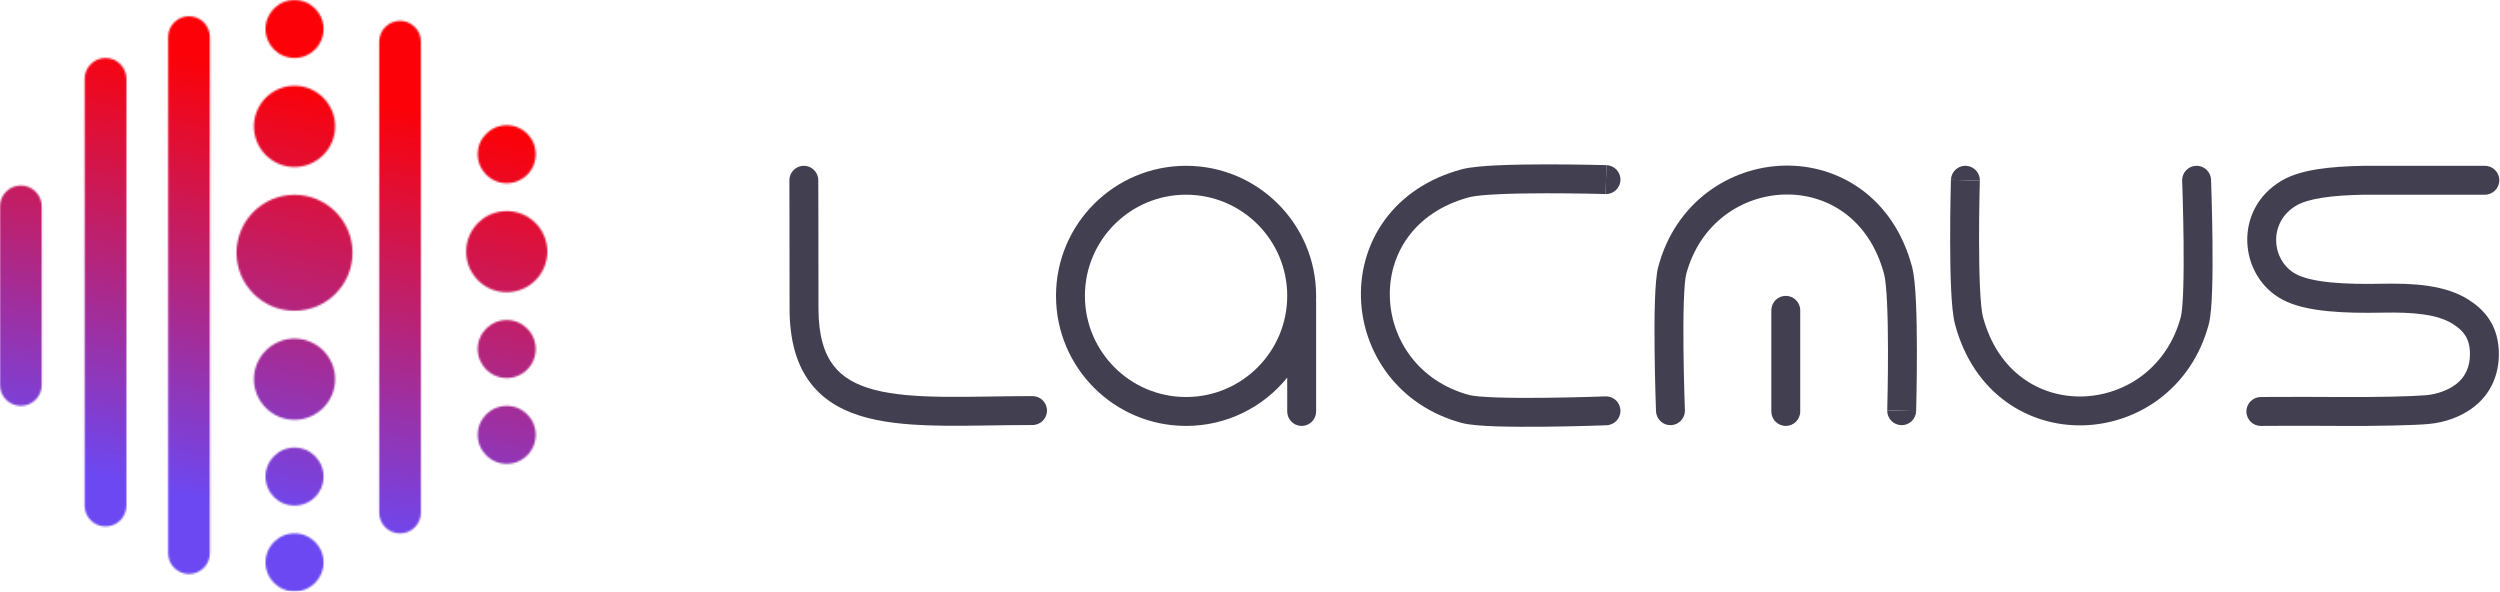 <svg width="1384" height="328" viewBox="0 0 1384 328" fill="none" xmlns="http://www.w3.org/2000/svg">
<path d="M855.555 91.001C864.447 90.989 872.882 91.097 879.09 91.207C882.195 91.262 884.748 91.318 886.525 91.36C887.414 91.382 888.11 91.4 888.585 91.412C888.822 91.418 889.005 91.423 889.128 91.427C889.19 91.428 889.237 91.43 889.269 91.431C889.285 91.431 889.297 91.431 889.306 91.432H889.317C889.317 91.432 889.319 91.432 889.092 99.429L888.863 107.425H888.855C888.848 107.425 888.837 107.424 888.822 107.424C888.793 107.423 888.748 107.421 888.69 107.42C888.572 107.417 888.396 107.412 888.165 107.406C887.703 107.394 887.02 107.376 886.145 107.355C884.394 107.314 881.874 107.259 878.805 107.204C872.662 107.095 864.335 106.989 855.576 107.001C846.803 107.013 837.667 107.144 829.887 107.502C821.812 107.873 816.036 108.464 813.452 109.156C782.459 117.461 768.813 141.055 769.409 164.275C770.012 187.752 785.158 211.119 813.452 218.7C815.629 219.283 821.144 219.785 829.228 220.047C836.953 220.297 846.135 220.315 854.994 220.225C863.839 220.134 872.292 219.935 878.539 219.76C881.661 219.672 884.228 219.59 886.013 219.53C886.905 219.5 887.601 219.476 888.073 219.459C888.309 219.45 888.489 219.444 888.609 219.439C888.67 219.437 888.715 219.435 888.745 219.434C888.76 219.433 888.771 219.433 888.778 219.433H888.788L889.2 219.427C893.432 219.481 896.924 222.846 897.086 227.123C897.254 231.538 893.81 235.253 889.395 235.421L889.092 227.427C889.395 235.421 889.395 235.421 889.395 235.421H889.391C889.388 235.421 889.385 235.422 889.381 235.422C889.372 235.422 889.36 235.422 889.344 235.423C889.311 235.424 889.264 235.425 889.201 235.428C889.076 235.432 888.889 235.44 888.648 235.448C888.164 235.466 887.456 235.491 886.551 235.521C884.741 235.582 882.144 235.665 878.989 235.754C872.682 235.931 864.128 236.132 855.158 236.224C846.203 236.315 836.764 236.3 828.709 236.039C821.012 235.79 813.587 235.301 809.312 234.155C773.729 224.621 754.187 194.782 753.415 164.686C752.636 134.332 770.929 103.986 809.312 93.701C813.832 92.49 821.323 91.879 829.15 91.519C837.272 91.145 846.677 91.013 855.555 91.001Z" fill="#413F50"/>
<path d="M1308.64 91.787C1317.59 91.802 1353.42 91.786 1375.61 91.787C1380.02 91.787 1383.61 95.369 1383.61 99.787C1383.61 104.205 1380.02 107.787 1375.61 107.787C1353.54 107.786 1317.89 107.802 1308.72 107.787C1299.76 107.959 1291.99 108.464 1285.54 109.478C1278.99 110.508 1274.35 111.982 1271.31 113.752C1255.42 123.028 1257.37 144.404 1271.06 151.738C1275.14 153.926 1281.64 155.477 1290.27 156.333C1298.73 157.172 1308.44 157.278 1318.43 157.083C1335.59 156.748 1353.69 157.564 1366.84 166.069C1370.91 168.701 1375.15 172.187 1378.33 177.22C1381.56 182.337 1383.37 188.533 1383.37 196.055C1383.37 206.135 1379.79 218.135 1368.09 226.338C1362.21 230.459 1354.18 233.887 1344.17 234.75C1335.86 235.467 1315.53 235.922 1295.55 235.787C1283.58 235.706 1272.61 235.706 1264.62 235.727C1260.63 235.737 1257.39 235.752 1255.15 235.765C1254.03 235.771 1253.16 235.776 1252.57 235.78C1252.27 235.782 1252.05 235.784 1251.9 235.785C1251.82 235.786 1251.76 235.786 1251.73 235.786C1251.71 235.786 1251.69 235.787 1251.68 235.787H1251.67C1247.25 235.823 1243.64 232.27 1243.61 227.853C1243.57 223.434 1247.12 219.823 1251.54 219.787H1251.6C1251.64 219.787 1251.7 219.787 1251.78 219.786C1251.93 219.785 1252.16 219.783 1252.46 219.781C1253.05 219.777 1253.93 219.771 1255.06 219.765C1257.32 219.752 1260.57 219.737 1264.58 219.727C1272.6 219.706 1283.63 219.706 1295.66 219.787C1315.6 219.922 1335.29 219.458 1342.8 218.81C1349.86 218.2 1355.22 215.819 1358.91 213.236C1365.24 208.8 1367.37 202.426 1367.37 196.055C1367.37 191.224 1366.25 188.055 1364.8 185.761C1363.3 183.381 1361.1 181.41 1358.16 179.505C1349.61 173.98 1336.28 172.737 1318.74 173.08C1308.53 173.279 1298.09 173.187 1288.69 172.255C1279.47 171.34 1270.42 169.548 1263.5 165.842C1239.34 152.895 1236.02 115.827 1263.25 99.934C1268.76 96.717 1275.64 94.837 1283.05 93.673C1290.55 92.495 1299.16 91.966 1308.47 91.789L1308.55 91.787H1308.64Z" fill="#413F50"/>
<path fill-rule="evenodd" clip-rule="evenodd" d="M656.606 91.787C696.37 91.787 728.606 124.023 728.606 163.787C728.606 164.54 728.592 165.29 728.569 166.037C728.592 166.284 728.606 166.534 728.606 166.787V227.787C728.605 232.205 725.024 235.787 720.606 235.787C716.187 235.787 712.606 232.205 712.606 227.787V209.045C699.406 225.357 679.224 235.787 656.606 235.787C616.841 235.787 584.606 203.552 584.606 163.787C584.606 124.023 616.841 91.787 656.606 91.787ZM656.606 107.787C625.678 107.787 600.606 132.859 600.606 163.787C600.606 194.715 625.678 219.787 656.606 219.787C687.533 219.787 712.605 194.715 712.606 163.787C712.606 132.859 687.533 107.787 656.606 107.787Z" fill="#413F50"/>
<path d="M988.606 163.787C993.024 163.787 996.606 167.369 996.606 171.787V227.787C996.606 232.205 993.024 235.787 988.606 235.787C984.187 235.787 980.606 232.205 980.606 227.787V171.787C980.606 167.369 984.187 163.787 988.606 163.787Z" fill="#413F50"/>
<path d="M444.969 91.787C449.387 91.77 452.983 95.338 453 99.756V99.834C453 99.886 453.001 99.963 453.001 100.065C453.002 100.271 453.004 100.578 453.005 100.984C453.008 101.796 453.012 103.006 453.017 104.596C453.026 107.776 453.039 112.48 453.052 118.575C453.078 130.765 453.105 148.521 453.106 170.787C453.106 186.047 456.424 195.843 461.442 202.373C466.44 208.877 473.912 213.165 484.3 215.854C494.796 218.571 507.642 219.493 522.617 219.671C537.857 219.852 553.677 219.287 571.608 219.287C576.027 219.287 579.608 222.869 579.608 227.287C579.608 231.705 576.027 235.287 571.608 235.287C554.79 235.287 537.422 235.847 522.427 235.669C507.168 235.488 492.732 234.565 480.291 231.345C467.742 228.096 456.618 222.354 448.756 212.123C440.914 201.919 437.106 188.277 437.106 170.787C437.105 148.533 437.078 130.789 437.052 118.609C437.039 112.519 437.026 107.82 437.017 104.644C437.012 103.057 437.008 101.85 437.005 101.04C437.004 100.635 437.002 100.329 437.001 100.125C437.001 100.023 437 99.946 437 99.894V99.818C436.983 95.4 440.551 91.804 444.969 91.787Z" fill="#413F50"/>
<path d="M1215.73 91.793C1220.14 91.625 1223.86 95.069 1224.03 99.484L1216.03 99.787C1223.88 99.489 1224.02 99.484 1224.03 99.484V99.488C1224.03 99.49 1224.03 99.494 1224.03 99.498C1224.03 99.507 1224.03 99.519 1224.03 99.535C1224.03 99.567 1224.03 99.615 1224.03 99.678C1224.04 99.803 1224.05 99.99 1224.05 100.231C1224.07 100.715 1224.1 101.423 1224.13 102.328C1224.19 104.138 1224.27 106.735 1224.36 109.89C1224.54 116.197 1224.74 124.751 1224.83 133.721C1224.92 142.675 1224.91 152.115 1224.64 160.17C1224.4 167.867 1223.91 175.291 1222.76 179.567C1213.23 215.15 1183.39 234.691 1153.29 235.464C1122.94 236.243 1092.59 217.95 1082.31 179.567C1081.1 175.047 1080.48 167.556 1080.12 159.728C1079.75 151.606 1079.62 142.202 1079.61 133.324C1079.59 124.432 1079.7 115.997 1079.81 109.789C1079.87 106.683 1079.92 104.131 1079.97 102.353C1079.99 101.465 1080.01 100.769 1080.02 100.294C1080.02 100.057 1080.03 99.874 1080.03 99.751C1080.03 99.689 1080.04 99.642 1080.04 99.61C1080.04 99.594 1080.04 99.582 1080.04 99.573V99.561C1080.04 99.561 1080.04 99.56 1088.03 99.787L1096.03 100.016V100.024C1096.03 100.031 1096.03 100.042 1096.03 100.057C1096.03 100.086 1096.03 100.131 1096.03 100.189C1096.02 100.307 1096.02 100.483 1096.01 100.714C1096 101.176 1095.98 101.859 1095.96 102.734C1095.92 104.485 1095.86 107.005 1095.81 110.074C1095.7 116.217 1095.59 124.544 1095.61 133.303C1095.62 142.076 1095.75 151.212 1096.11 158.992C1096.48 167.067 1097.07 172.842 1097.76 175.427C1106.07 206.42 1129.66 220.066 1152.88 219.47C1176.36 218.867 1199.72 203.72 1207.31 175.427C1207.89 173.25 1208.39 167.735 1208.65 159.651C1208.9 151.926 1208.92 142.744 1208.83 133.885C1208.74 125.04 1208.54 116.587 1208.37 110.34C1208.28 107.218 1208.2 104.651 1208.14 102.866C1208.11 101.974 1208.08 101.278 1208.06 100.806C1208.06 100.57 1208.05 100.39 1208.04 100.269C1208.04 100.209 1208.04 100.164 1208.04 100.134C1208.04 100.119 1208.04 100.108 1208.04 100.101V100.091L1208.03 99.679C1208.09 95.447 1211.45 91.955 1215.73 91.793Z" fill="#413F50"/>
<path d="M987.51 91.696C1017.86 90.917 1048.21 109.21 1058.49 147.593C1059.71 152.113 1060.32 159.604 1060.68 167.432C1061.05 175.554 1061.18 184.958 1061.19 193.836C1061.21 202.728 1061.1 211.163 1060.99 217.371C1060.93 220.477 1060.88 223.029 1060.84 224.807C1060.81 225.696 1060.8 226.391 1060.78 226.866C1060.78 227.103 1060.77 227.286 1060.77 227.409C1060.77 227.471 1060.77 227.518 1060.76 227.55C1060.76 227.566 1060.76 227.578 1060.76 227.587V227.599C1060.76 227.599 1060.61 227.596 1052.77 227.373L1044.77 227.145V227.136C1044.77 227.129 1044.77 227.118 1044.77 227.103C1044.77 227.074 1044.77 227.029 1044.78 226.971C1044.78 226.853 1044.78 226.677 1044.79 226.446C1044.8 225.984 1044.82 225.301 1044.84 224.426C1044.88 222.675 1044.94 220.155 1044.99 217.086C1045.1 210.943 1045.21 202.616 1045.19 193.857C1045.18 185.084 1045.05 175.949 1044.69 168.168C1044.32 160.093 1043.73 154.318 1043.04 151.733C1034.73 120.74 1011.14 107.095 987.92 107.69C964.443 108.293 941.077 123.44 933.495 151.733C932.912 153.91 932.41 159.426 932.148 167.509C931.898 175.234 931.88 184.416 931.971 193.275C932.061 202.12 932.26 210.573 932.436 216.82C932.523 219.942 932.605 222.509 932.665 224.294C932.695 225.186 932.719 225.882 932.736 226.354C932.745 226.59 932.751 226.77 932.756 226.891C932.758 226.951 932.761 226.996 932.762 227.026C932.762 227.041 932.762 227.052 932.763 227.06V227.069L932.769 227.481C932.715 231.713 929.349 235.205 925.072 235.367C920.657 235.535 916.942 232.091 916.774 227.676L924.769 227.373C916.824 227.674 916.774 227.676 916.774 227.676V227.672C916.774 227.67 916.774 227.666 916.773 227.662C916.773 227.654 916.773 227.641 916.773 227.625C916.771 227.593 916.77 227.545 916.768 227.482C916.763 227.357 916.756 227.17 916.747 226.929C916.73 226.445 916.704 225.737 916.674 224.832C916.613 223.022 916.53 220.426 916.441 217.27C916.264 210.963 916.064 202.409 915.972 193.439C915.88 184.485 915.895 175.045 916.156 166.99C916.406 159.293 916.894 151.869 918.04 147.593C927.575 112.01 957.413 92.469 987.51 91.696Z" fill="#413F50"/>
<path d="M1052.77 227.373L1060.76 227.601C1060.64 232.017 1056.96 235.495 1052.54 235.369C1048.12 235.243 1044.65 231.561 1044.77 227.145L1052.77 227.373Z" fill="#413F50"/>
<path d="M889.319 91.432C893.736 91.558 897.214 95.24 897.088 99.656C896.962 104.072 893.28 107.55 888.863 107.425L889.092 99.429L889.319 91.432Z" fill="#413F50"/>
<path d="M1088.26 91.791C1092.68 91.917 1096.16 95.599 1096.03 100.016L1088.03 99.787L1080.04 99.559C1080.16 95.143 1083.85 91.665 1088.26 91.791Z" fill="#413F50"/>
<mask id="mask0_2878_84482" style="mask-type:alpha" maskUnits="userSpaceOnUse" x="0" y="0" width="303" height="328">
<path d="M0 114.267C0 107.885 5.173 102.712 11.555 102.712C17.937 102.712 23.11 107.885 23.11 114.267V213.127C23.11 219.509 17.937 224.682 11.555 224.682C5.173 224.682 0 219.509 0 213.127V114.267Z" fill="#D9D9D9"/>
<path d="M46.862 43.653C46.862 37.271 52.036 32.097 58.417 32.097C64.799 32.097 69.972 37.271 69.972 43.653V279.89C69.972 286.272 64.799 291.445 58.417 291.445C52.036 291.445 46.862 286.272 46.862 279.89V43.653Z" fill="#D9D9D9"/>
<path d="M93.083 20.542C93.083 14.161 98.256 8.987 104.638 8.987C111.019 8.987 116.193 14.161 116.193 20.542V306.21C116.193 312.591 111.019 317.765 104.638 317.765C98.256 317.765 93.083 312.591 93.083 306.21V20.542Z" fill="#D9D9D9"/>
<path d="M209.917 23.11C209.917 16.729 215.091 11.555 221.472 11.555C227.854 11.555 233.028 16.729 233.028 23.11V283.742C233.028 290.123 227.854 295.297 221.472 295.297C215.091 295.297 209.917 290.123 209.917 283.742V23.11Z" fill="#D9D9D9"/>
<path d="M195.153 139.945C195.153 157.672 180.782 172.042 163.055 172.042C145.328 172.042 130.958 157.672 130.958 139.945C130.958 122.218 145.328 107.847 163.055 107.847C180.782 107.847 195.153 122.218 195.153 139.945Z" fill="#D9D9D9"/>
<path d="M185.523 69.972C185.523 82.381 175.464 92.441 163.055 92.441C150.646 92.441 140.587 82.381 140.587 69.972C140.587 57.564 150.646 47.504 163.055 47.504C175.464 47.504 185.523 57.564 185.523 69.972Z" fill="#D9D9D9"/>
<path d="M185.523 209.917C185.523 222.326 175.464 232.386 163.055 232.386C150.646 232.386 140.587 222.326 140.587 209.917C140.587 197.509 150.646 187.449 163.055 187.449C175.464 187.449 185.523 197.509 185.523 209.917Z" fill="#D9D9D9"/>
<path d="M179.104 16.049C179.104 24.912 171.919 32.097 163.055 32.097C154.192 32.097 147.006 24.912 147.006 16.049C147.006 7.185 154.192 0 163.055 0C171.919 0 179.104 7.185 179.104 16.049Z" fill="#D9D9D9"/>
<path d="M179.104 263.841C179.104 272.705 171.919 279.89 163.055 279.89C154.192 279.89 147.006 272.705 147.006 263.841C147.006 254.978 154.192 247.792 163.055 247.792C171.919 247.792 179.104 254.978 179.104 263.841Z" fill="#D9D9D9"/>
<path d="M179.104 311.345C179.104 320.209 171.919 327.394 163.055 327.394C154.192 327.394 147.006 320.209 147.006 311.345C147.006 302.482 154.192 295.297 163.055 295.297C171.919 295.297 179.104 302.482 179.104 311.345Z" fill="#D9D9D9"/>
<path d="M303 139.303C303 151.712 292.941 161.771 280.532 161.771C268.123 161.771 258.064 151.712 258.064 139.303C258.064 126.894 268.123 116.835 280.532 116.835C292.941 116.835 303 126.894 303 139.303Z" fill="#D9D9D9"/>
<path d="M296.581 85.379C296.581 94.243 289.395 101.428 280.532 101.428C271.668 101.428 264.483 94.243 264.483 85.379C264.483 76.516 271.668 69.331 280.532 69.331C289.395 69.331 296.581 76.516 296.581 85.379Z" fill="#D9D9D9"/>
<path d="M296.581 193.227C296.581 202.09 289.395 209.275 280.532 209.275C271.668 209.275 264.483 202.09 264.483 193.227C264.483 184.363 271.668 177.178 280.532 177.178C289.395 177.178 296.581 184.363 296.581 193.227Z" fill="#D9D9D9"/>
<path d="M296.581 240.731C296.581 249.594 289.395 256.78 280.532 256.78C271.668 256.78 264.483 249.594 264.483 240.731C264.483 231.867 271.668 224.682 280.532 224.682C289.395 224.682 296.581 231.867 296.581 240.731Z" fill="#D9D9D9"/>
</mask>
<g mask="url(#mask0_2878_84482)">
<path d="M-23.107 -1.285H305.571V327.393H-23.107V-1.285Z" fill="url(#paint0_linear_2878_84482)"/>
</g>
<defs>
<linearGradient id="paint0_linear_2878_84482" x1="31.779" y1="13.801" x2="-23.107" y2="245.544" gradientUnits="userSpaceOnUse">
<stop stop-color="#FC0107"/>
<stop offset="0.466" stop-color="#BB2171"/>
<stop offset="1" stop-color="#6C48F3"/>
</linearGradient>
</defs>
</svg>
